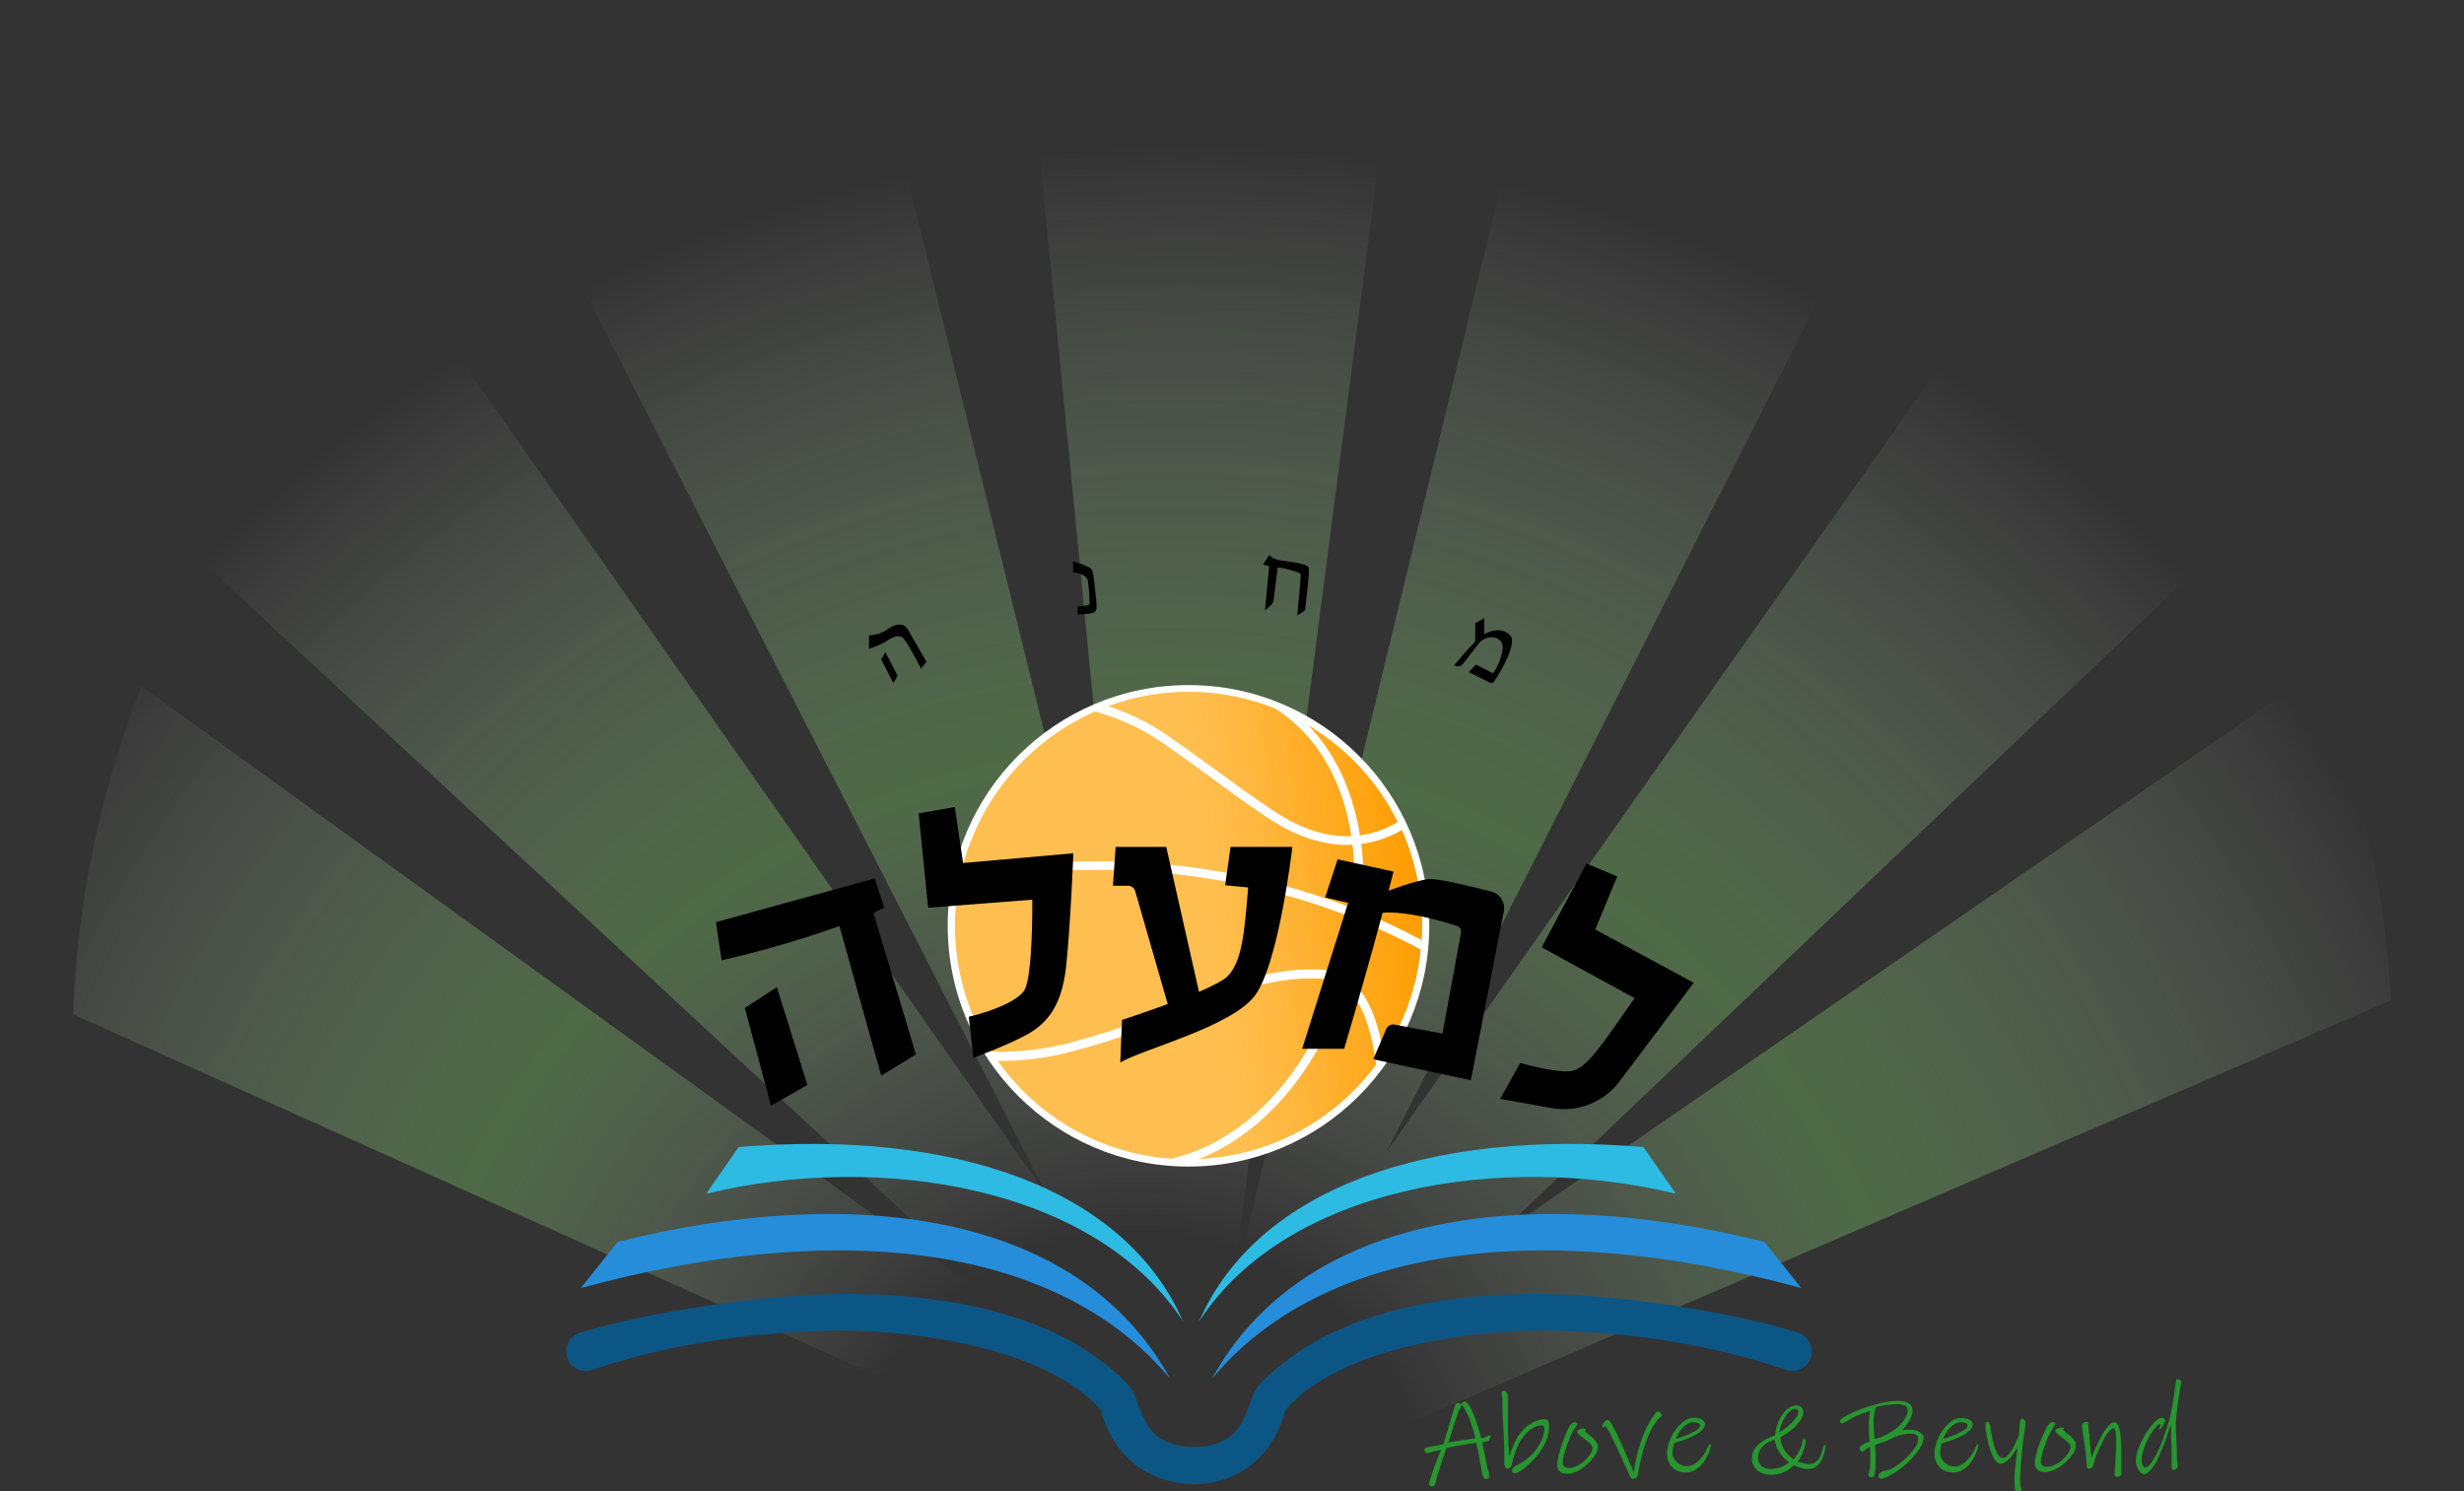 <?xml version="1.0" encoding="UTF-8"?> <svg xmlns="http://www.w3.org/2000/svg" xmlns:xlink="http://www.w3.org/1999/xlink" id="Layer_1" x="0px" y="0px" viewBox="0 0 1008 610.1" style="enable-background:new 0 0 1008 610.1;" xml:space="preserve"><rect x="0" y="0" width="1008" height="610.1" fill="#333333" stroke="none"/> <style type="text/css"> .st0{opacity:0.37;fill:url(#SVGID_1_);enable-background:new ;} .st1{fill:url(#SVGID_00000069394502298473711820000007432299241043858061_);} .st2{fill:url(#SVGID_00000028311750260072643330000007730583121870373560_);} .st3{fill:url(#SVGID_00000041293784598034807000000001705543310643280297_);} .st4{fill:url(#SVGID_00000103262882735529555990000007811570814330820016_);} .st5{fill:url(#SVGID_00000135671461947773685810000011920116352773956520_);} .st6{fill:#FFFFFF;} .st7{fill:url(#SVGID_00000150067289230837674130000016024558792127791294_);} .st8{fill:url(#SVGID_00000110432999895612171310000006348071081620248225_);} .st9{fill:url(#SVGID_00000093147088392728358440000010195410160370988696_);} .st10{fill:url(#SVGID_00000137833154685256671720000008052893834598551185_);} .st11{fill:url(#SVGID_00000139283047687691436550000009583354850279171201_);} .st12{fill:url(#SVGID_00000093889685659249174660000013733142307957218973_);} .st13{fill:url(#SVGID_00000137097679813641647590000000861257026691373711_);} .st14{fill:url(#SVGID_00000078034928461807146180000007325271196890161804_);} .st15{fill:#27962F;}</style> <g> <radialGradient id="SVGID_1_" cx="492.76" cy="-25.867" r="694.98" fx="458.968" fy="-25.867" gradientTransform="matrix(1 0 0 -1 0 596.5)" gradientUnits="userSpaceOnUse"> <stop offset="0.17" style="stop-color:#FFFFFF;stop-opacity:0"></stop> <stop offset="0.24" style="stop-color:#DFF5D9;stop-opacity:0.24"></stop> <stop offset="0.39" style="stop-color:#9FE18D;stop-opacity:0.71"></stop> <stop offset="0.45" style="stop-color:#86D96F;stop-opacity:0.9"></stop> <stop offset="0.49" style="stop-color:#8EDB78;stop-opacity:0.84"></stop> <stop offset="0.56" style="stop-color:#A1E290;stop-opacity:0.7"></stop> <stop offset="0.66" style="stop-color:#C2ECB6;stop-opacity:0.45"></stop> <stop offset="0.77" style="stop-color:#EEFAEB;stop-opacity:0.13"></stop> <stop offset="0.81" style="stop-color:#FFFFFF;stop-opacity:0"></stop> </radialGradient> <path class="st0" d="M771.5,68.2l-204.2,403l0,0l-51.1,100.9l-9.5,18.7l-2.9,5.8l-0.2,0.3l-7.7,15.2l-1.2-18l-0.3-4.7l0,0l-0.5-6.8 l-0.6-9.2l10.6-43.7l0,0L630.5,7.9C680.4,20.5,727.9,40.9,771.5,68.2z M416.6,539.7L416.6,539.7L416.6,539.7L57.9,280.8 C41,323.6,31.6,369,29.9,415L481.4,618v-31.5L416.6,539.7z M504.1,597.1l-0.5-0.2l-8.9-2.8l-13.4-4.2l-16-5l-48.8-45.3l0,0l0,0 L82.2,229.4c23-40.9,52.4-78,87.1-109.7l258.6,368.8v0.1l0,0l45.1,64.3l0,0.1l7.9,11.3l12.9,18.4l2.7,3.8l7.1,10.2L504.1,597.1z M493.4,567.6l-12.2-3.3l-1.6-0.4l-15.1-4l-36.5-71.3l0,0v-0.1L219.1,79.9c42.1-29.2,88.6-51.5,137.6-66.2l105.5,427.8L493.4,567.6 z M573-3.3l-69.1,532.9l0,0l-7.3,56.8l-0.7,5.6l-1.5-2.5l0,0l-14.9-25.6l-6.3-10.9l0-0.1l-10.9-111.4L419.1-0.8 C470-9.3,521.9-10.1,573-3.3L573-3.3z M917.5,215L611.8,506.2l0,0l-92.7,88.3l-12.4,11.8v-49l60.6-86.1l0,0L824,106.6 C860.8,137.5,892.4,174.1,917.5,215z M978.1,409.3l-457.5,197l-1.5-11.8l-2.9-22.4l95.6-65.9l0,0l336.1-231.7 C965.5,317.4,975.8,363,978.1,409.3z"></path> <linearGradient id="SVGID_00000120552184825283403900000004115208844580243328_" gradientUnits="userSpaceOnUse" x1="232.26" y1="72.152" x2="500.51" y2="62.952" gradientTransform="matrix(1 0 0 -1 0 596.5)"> <stop offset="4.000000e-02" style="stop-color:#268DDA"></stop> <stop offset="0.47" style="stop-color:#268DDA"></stop> <stop offset="1" style="stop-color:#268DDA"></stop> </linearGradient> <path style="fill:url(#SVGID_00000120552184825283403900000004115208844580243328_);" d="M237.6,527l15.1-18.9 c94-23.5,188-13.4,226,56C433.7,510.1,345.1,497.8,237.6,527z"></path> <linearGradient id="SVGID_00000004505603919508325860000002901100636029010864_" gradientUnits="userSpaceOnUse" x1="298.278" y1="125.707" x2="495.839" y2="73.897" gradientTransform="matrix(1 0 0 -1 0 596.5)"> <stop offset="4.000000e-02" style="stop-color:#2DBBE3"></stop> <stop offset="0.95" style="stop-color:#2DBBE3"></stop> </linearGradient> <path style="fill:url(#SVGID_00000004505603919508325860000002901100636029010864_);" d="M288.9,488.4l13.3-19.1 c87-7.2,157.6,16.2,181.8,71.4C448.4,485.8,360.7,471.1,288.9,488.4z"></path> <linearGradient id="SVGID_00000135688268686292165330000016692448338707357116_" gradientUnits="userSpaceOnUse" x1="495.82" y1="66.013" x2="736.95" y2="66.013" gradientTransform="matrix(1 0 0 -1 0 596.5)"> <stop offset="4.000000e-02" style="stop-color:#268DDA"></stop> <stop offset="0.47" style="stop-color:#268DDA"></stop> <stop offset="1" style="stop-color:#268DDA"></stop> </linearGradient> <path style="fill:url(#SVGID_00000135688268686292165330000016692448338707357116_);" d="M736.9,527l-15.1-18.9 c-94-23.5-188-13.4-226,56C540.8,510.1,629.4,497.8,736.9,527z"></path> <linearGradient id="SVGID_00000000930780296485879690000017488081044094137500_" gradientUnits="userSpaceOnUse" x1="490.47" y1="92.124" x2="685.61" y2="92.124" gradientTransform="matrix(1 0 0 -1 0 596.5)"> <stop offset="4.000000e-02" style="stop-color:#2DBBE3"></stop> <stop offset="0.95" style="stop-color:#2DBBE3"></stop> </linearGradient> <path style="fill:url(#SVGID_00000000930780296485879690000017488081044094137500_);" d="M685.6,488.4l-13.3-19.1 c-87-7.2-157.6,16.2-181.8,71.4C526.1,485.8,613.7,471.1,685.6,488.4z"></path> <linearGradient id="SVGID_00000010298126432872594950000008854105744459849913_" gradientUnits="userSpaceOnUse" x1="227.91" y1="26.796" x2="777.32" y2="30.666" gradientTransform="matrix(1 0 0 -1 0 596.5)"> <stop offset="7.000000e-02" style="stop-color:#0C5685"></stop> <stop offset="0.49" style="stop-color:#0C5685"></stop> <stop offset="0.91" style="stop-color:#0C5685"></stop> </linearGradient> <path style="fill:url(#SVGID_00000010298126432872594950000008854105744459849913_);" d="M735.8,545.3c-28.6-9-76.2-15.9-107-15.9 c-74.3,0-102.2,26.6-110.2,33.7c-7.9,7.1-5.5,9.8-11.1,19.8c-5.7,10-18.9,9.1-18.9,9.1s-13.5,0.9-19.2-9.1s-3.3-12.7-11.3-19.8 s-36.4-33.7-112-33.7c-31.3,0-79.7,7-108.8,15.9c-4.2,1.3-6.6,5.8-5.3,10c0.1,0.4,0.3,0.9,0.5,1.3l0,0c1.9,3.6,6,5.2,9.8,3.9 c14.4-5,51.6-15.9,102.2-16.1c17.5-0.1,78.8,3.5,105,31.5c0.6,0.7,1.1,1.5,1.3,2.4c1.5,5.7,9.2,28.1,37.6,29 c27.9-0.8,35.5-23.3,37-29c0.2-0.9,0.7-1.7,1.3-2.4c25.8-28,86.1-31.6,103.3-31.5c49.8,0.2,86.4,11.1,100.6,16.1 c3.7,1.3,7.9-0.3,9.7-3.9c2-3.9,0.5-8.8-3.5-10.8C736.7,545.6,736.2,545.4,735.8,545.3z"></path> <circle class="st6" cx="486.2" cy="378.8" r="98.5"></circle> <linearGradient id="SVGID_00000103961507516755583820000013269034215507054773_" gradientUnits="userSpaceOnUse" x1="397.151" y1="146.198" x2="589.381" y2="169.448" gradientTransform="matrix(1 0 0 -1 0 596.5)"> <stop offset="0.54" style="stop-color:#FFBF50"></stop> <stop offset="0.66" style="stop-color:#FFB840"></stop> <stop offset="0.88" style="stop-color:#FFA617"></stop> <stop offset="1" style="stop-color:#FF9C00"></stop> </linearGradient> <path style="fill:url(#SVGID_00000103961507516755583820000013269034215507054773_);" d="M540.3,400.4c2.4,0.1,4.7,0.7,6.9,1.8 c-11.2,34.1-35.2,64.1-68,71.9l0,0c-28.5-2-54.5-16.7-71-40c9.3,0,18.6-1,27.7-3.2c18.4-4.7,36.3-11,53.6-18.9 C495.9,409,518.6,399.2,540.3,400.4z"></path> <linearGradient id="SVGID_00000137126592072012447990000001103365747245608887_" gradientUnits="userSpaceOnUse" x1="397.616" y1="142.354" x2="589.846" y2="165.604" gradientTransform="matrix(1 0 0 -1 0 596.5)"> <stop offset="0.54" style="stop-color:#FFBF50"></stop> <stop offset="0.66" style="stop-color:#FFB840"></stop> <stop offset="0.88" style="stop-color:#FFA617"></stop> <stop offset="1" style="stop-color:#FF9C00"></stop> </linearGradient> <path style="fill:url(#SVGID_00000137126592072012447990000001103365747245608887_);" d="M550.3,404.1c7.5,6,10.8,18.3,12.7,31.4 c-17.1,23.2-43.7,37.4-72.5,38.7C519,462.9,539.9,435.2,550.3,404.1z"></path> <linearGradient id="SVGID_00000014623480868775886020000013407376576237479590_" gradientUnits="userSpaceOnUse" x1="394.003" y1="172.195" x2="586.234" y2="195.435" gradientTransform="matrix(1 0 0 -1 0 596.5)"> <stop offset="0.54" style="stop-color:#FFBF50"></stop> <stop offset="0.66" style="stop-color:#FFB840"></stop> <stop offset="0.88" style="stop-color:#FFA617"></stop> <stop offset="1" style="stop-color:#FF9C00"></stop> </linearGradient> <path style="fill:url(#SVGID_00000014623480868775886020000013407376576237479590_);" d="M555.3,385.1c0.5-2.8,1-5.5,1.3-8.3 c8.4,3.5,16.6,7.4,24.6,11.7c-1.5,15.3-6.8,30-15.2,42.8c-2.2-13.1-6.2-25-14.5-30.8C553.1,395.4,554.3,390.3,555.3,385.1z"></path> <linearGradient id="SVGID_00000162318002278768970740000016474420708185680569_" gradientUnits="userSpaceOnUse" x1="390.717" y1="199.385" x2="582.947" y2="222.625" gradientTransform="matrix(1 0 0 -1 0 596.5)"> <stop offset="0.54" style="stop-color:#FFBF50"></stop> <stop offset="0.66" style="stop-color:#FFB840"></stop> <stop offset="0.88" style="stop-color:#FFA617"></stop> <stop offset="1" style="stop-color:#FF9C00"></stop> </linearGradient> <path style="fill:url(#SVGID_00000162318002278768970740000016474420708185680569_);" d="M450,355.9c26.9,0.1,64,4,103.2,19.5 c-0.4,3-0.8,6.1-1.4,9c-0.9,4.8-2.1,9.6-3.5,14.2c-2.5-1.1-5.1-1.7-7.8-1.9c-22.5-1.2-45.9,8.8-52.5,12c-17,7.8-34.8,14-52.9,18.6 c-9.6,2.2-19.5,3.3-29.3,3c-13.1-20.4-17.9-45-13.6-68.8c18.7-3.8,37.8-5.7,56.9-5.6L450,355.9z"></path> <linearGradient id="SVGID_00000128447808377233534850000011486477913953300638_" gradientUnits="userSpaceOnUse" x1="382.467" y1="267.644" x2="574.697" y2="290.884" gradientTransform="matrix(1 0 0 -1 0 596.5)"> <stop offset="0.54" style="stop-color:#FFBF50"></stop> <stop offset="0.66" style="stop-color:#FFB840"></stop> <stop offset="0.88" style="stop-color:#FFA617"></stop> <stop offset="1" style="stop-color:#FF9C00"></stop> </linearGradient> <path style="fill:url(#SVGID_00000128447808377233534850000011486477913953300638_);" d="M552.8,342.1c-10.7,0.5-20.5-3.5-27.9-7.9 c-6.6-3.9-17.1-11.6-27.3-19c-9.1-6.6-17.7-12.9-23.8-16.8c-6.4-4-13.3-7.1-20.5-9.5c22.1-8.1,46.3-7.8,68.2,0.9l0,0 C540.2,301.7,549.6,321.2,552.8,342.1z"></path> <linearGradient id="SVGID_00000121267832235770354830000007646830406237424543_" gradientUnits="userSpaceOnUse" x1="383.684" y1="257.57" x2="575.914" y2="280.81" gradientTransform="matrix(1 0 0 -1 0 596.5)"> <stop offset="0.54" style="stop-color:#FFBF50"></stop> <stop offset="0.66" style="stop-color:#FFB840"></stop> <stop offset="0.88" style="stop-color:#FFA617"></stop> <stop offset="1" style="stop-color:#FF9C00"></stop> </linearGradient> <path style="fill:url(#SVGID_00000121267832235770354830000007646830406237424543_);" d="M571.8,336.3c-4.7,2.9-10,4.7-15.5,5.5 c-1.1-7.6-3.2-14.9-6.1-22c-3.5-8.5-8.6-16.3-14.9-23C551,306.2,563.7,319.9,571.8,336.3z"></path> <linearGradient id="SVGID_00000081605902926066553090000011460009533697327755_" gradientUnits="userSpaceOnUse" x1="384.477" y1="251.036" x2="576.707" y2="274.276" gradientTransform="matrix(1 0 0 -1 0 596.5)"> <stop offset="0.54" style="stop-color:#FFBF50"></stop> <stop offset="0.66" style="stop-color:#FFB840"></stop> <stop offset="0.88" style="stop-color:#FFA617"></stop> <stop offset="1" style="stop-color:#FF9C00"></stop> </linearGradient> <path style="fill:url(#SVGID_00000081605902926066553090000011460009533697327755_);" d="M553.3,345.6c1,8.7,1.1,17.4,0.3,26.1 c-39.3-15.4-76.6-19.3-103.6-19.3c-19.1-0.1-38.2,1.7-57,5.4c6.7-29.7,27.1-54.4,55-66.7l0,0c8.4,2.3,16.4,5.8,23.9,10.4 c6,3.8,15,10.4,23.6,16.7c10.2,7.5,20.8,15.2,27.6,19.2c6.4,3.8,16.5,8.3,28.1,8.3C551.9,345.7,552.6,345.6,553.3,345.6z"></path> <linearGradient id="SVGID_00000073682661750899207230000005831171821827756975_" gradientUnits="userSpaceOnUse" x1="389.231" y1="211.651" x2="581.471" y2="234.891" gradientTransform="matrix(1 0 0 -1 0 596.5)"> <stop offset="0.54" style="stop-color:#FFBF50"></stop> <stop offset="0.66" style="stop-color:#FFB840"></stop> <stop offset="0.88" style="stop-color:#FFA617"></stop> <stop offset="1" style="stop-color:#FF9C00"></stop> </linearGradient> <path style="fill:url(#SVGID_00000073682661750899207230000005831171821827756975_);" d="M581.8,378.8c0,2-0.1,3.9-0.2,5.8 c-8-4.2-16.2-8.1-24.5-11.5c1-9.2,0.9-18.6-0.2-27.8c5.8-0.8,11.5-2.7,16.6-5.7C578.9,351.9,581.8,365.3,581.8,378.8z"></path> <polygon points="315.4,452.4 304.7,412.4 317.8,403.9 330.3,443.9 "></polygon> <path d="M374.7,431.4l-17.4-57.9c3-1.3,4.5-2.1,4.5-2.1l-4-12l-64.9,17.9l2.3,15.6c16.3-3.7,32.4-8.4,48.2-14l17.1,61.2 L374.7,431.4z"></path> <path d="M375.8,332.8l3.9,38.6l42.6-3.3c0,0,0.3,31-3.2,37c-2.5,4.2-12.8,8.6-22.8,10.9l1.9,16.8c0,0,11.8-4.3,20.2-8.6 s15.9-10.6,17.8-29.3s2.9-45.8,2.9-45.8l-45.1,4l-3.4-22.9L375.8,332.8z"></path> <path d="M532.7,429.1l18.8-59.7l-9.4-2.2l5.1-15.6l22.9,5c0,0-8.2,31.8-20.2,72.5H532.7z"></path> <path d="M567.3,364.7c0,0,11.3-4.4,17.1-5c4-0.4,17.5,3,25.7,5.1c3.6,0.9,5.8,4.5,5.1,8.1l-13.5,69.1l-39.9-8.6l5.3-12.4 c0.6-1.3,2-2.1,3.4-1.8l19.6,3.7l7.6-41.4c0.2-1.1-0.4-2.2-1.5-2.6c-5.8-1.9-23.3-7.1-33.1-5.1L567.3,364.7z"></path> <path d="M613.7,449.6l8.2-14.7c0,0,13.3,3.9,20.2,3.4c6.9-0.5,13-10.7,26.6-29.9l-38-20.8l18.3-34.3l12.6,5.3l-9,21.7l40.3,21.8 l-30.4,40.4c-6.4,8.5-17.1,12.7-27.6,10.9L613.7,449.6z"></path> <path class="st15" d="M609.6,588.1c0,0.2-0.1,0.5-0.2,0.7c-0.1,0.2-0.2,0.4-0.4,0.6c-0.2,0.1-0.4,0.2-0.6,0.3 c-0.3,0.1-0.6,0.2-0.9,0.2c-0.3,0.1-0.8,0.1-1.2,0.2c0.1,0.5,0.2,0.9,0.3,1.3s0.2,0.8,0.3,1.2c0.1,0.4,0.2,0.8,0.2,1.1 c0.1,0.4,0.2,0.8,0.3,1.3c0.2,1.3,0.4,2.4,0.6,3.3c0.2,0.9,0.4,1.7,0.5,2.3s0.3,1.2,0.4,1.5s0.2,0.7,0.2,1c0.1,0.3,0.1,0.5,0.1,0.6 c0,0.1,0,0.3,0,0.4c0,0.3-0.1,0.6-0.4,0.8c-0.2,0.2-0.6,0.3-0.9,0.3c-0.2,0-0.4-0.1-0.5-0.2c-0.2-0.1-0.3-0.2-0.4-0.4 c-0.1-0.1-0.2-0.3-0.3-0.5l-0.1-0.3c-0.2-0.6-0.3-1.1-0.4-1.7s-0.2-1.1-0.3-1.7s-0.2-1.3-0.4-2.1s-0.3-1.7-0.5-2.7 c-0.1-0.5-0.2-1-0.3-1.7s-0.3-1.2-0.4-1.7s-0.3-1.3-0.4-1.9c-1.3,0.2-2.6,0.4-4,0.6l-3.9,0.7l-4.2,0.8c-0.3,0.7-0.5,1.3-0.7,1.9 l-0.5,1.5c-0.2,0.5-0.3,0.9-0.5,1.4c-0.2,0.5-0.3,1-0.5,1.6c-0.2,0.6-0.5,1.5-0.7,2.1s-0.4,1.3-0.6,1.9c-0.2,0.6-0.4,1.2-0.5,1.8 s-0.3,1.3-0.5,2c-0.1,0.4-0.3,0.8-0.5,1.1c-0.3,0.3-0.6,0.5-1,0.5c-0.3,0-0.6-0.1-0.8-0.3c-0.3-0.2-0.4-0.5-0.4-0.8 c0-0.3,0.1-0.7,0.2-1c0.1-0.5,0.3-1,0.5-1.5c0.2-0.5,0.4-1.2,0.6-1.8c0.2-0.6,0.4-1.3,0.6-1.9c0.2-0.6,0.5-1.5,0.9-2.4l1-2.5 c0.4-0.9,0.7-1.9,1.1-2.8c-1.5,0.3-2.7,0.6-3.7,0.9c-0.6,0.2-1.3,0.4-2,0.4c-0.2,0-0.3,0-0.5-0.1c-0.1-0.1-0.2-0.2-0.3-0.3 c-0.1-0.1-0.1-0.3-0.2-0.4c0-0.1,0-0.3-0.1-0.4c0-0.3,0.1-0.6,0.3-0.8c0.3-0.1,0.6-0.2,0.9-0.3l0.8-0.2l1-0.2l1.1-0.2l1.1-0.2 c0.8-0.2,1.7-0.3,2.6-0.5c0.2-0.6,0.3-1.1,0.5-1.6c0.1-0.5,0.3-0.9,0.4-1.4s0.3-0.9,0.4-1.4s0.3-1,0.5-1.6c0.2-0.9,0.5-1.8,0.8-2.8 l0.8-2.7l0.7-2.3c0.2-0.7,0.4-1.2,0.5-1.6l0.2-0.5c0.1-0.2,0.1-0.3,0.2-0.5c0.1-0.1,0.2-0.2,0.3-0.3c0.1-0.1,0.2-0.1,0.4-0.1 c0.3,0,0.5,0,0.8,0.1c0.3,0,0.6,0.1,0.9,0.2l0.3-0.4c0.1-0.1,0.2-0.2,0.3-0.3c0.1-0.1,0.2-0.1,0.3-0.2c0.2,0,0.3-0.1,0.5,0 c0.4,0,0.8,0.3,1,0.6c0.4,0.5,0.8,1,1.1,1.5c0.3,0.6,0.7,1.3,1,2.1s0.7,1.5,0.9,2.2c0.1,0.3,0.3,0.7,0.4,1.1s0.3,0.8,0.4,1.3 s0.3,0.9,0.5,1.4s0.3,1,0.4,1.4c0.3,1.1,0.7,2.2,1,3.4c0.3,0,0.6-0.1,0.9-0.2l0.9-0.3c0.1,0,0.3-0.1,0.4-0.2l0.4-0.3 c0.1-0.1,0.2-0.1,0.4-0.2c0.1-0.1,0.3-0.1,0.4,0c0.2,0.1,0.4,0.3,0.5,0.5C609.7,587.7,609.7,587.9,609.6,588.1z M603.6,588.4 c-0.3-1-0.5-1.9-0.8-2.9c-0.1-0.4-0.2-0.8-0.4-1.3s-0.3-0.9-0.4-1.3s-0.3-0.8-0.4-1.2s-0.3-0.8-0.4-1.1c-0.2-0.5-0.4-1.1-0.7-1.7 c-0.3-0.6-0.6-1.2-0.9-1.7c-0.3-0.5-0.6-1-0.9-1.5c-0.2-0.3-0.5-0.7-0.8-0.9c-0.2,0.6-0.5,1.3-0.9,2c-0.4,0.8-0.7,1.6-0.9,2.4 c-0.2,0.5-0.4,1.1-0.7,2l-0.9,2.8c-0.3,1-0.7,2-1,3.1c-0.3,1.1-0.7,2.1-1,3.1l1.9-0.3l1.8-0.3l1.7-0.3c0.5-0.1,1-0.2,1.5-0.2 l1.3-0.2l1.3-0.2L603.6,588.4z"></path> <path class="st15" d="M633.7,583.6c0,1.6-0.3,3.3-0.8,4.8c-0.6,1.7-1.4,3.3-2.3,4.7c-1,1.6-2.2,3.1-3.5,4.4 c-1.4,1.4-2.8,2.7-4.4,3.8c-0.5,0.4-1.1,0.8-1.7,1.1c-0.4,0.2-0.9,0.4-1.3,0.4c-0.3,0-0.6-0.1-0.8-0.4c-0.2-0.2-0.3-0.6-0.3-0.9 c0-0.4,0.2-0.7,0.4-1c0.4-0.4,0.8-0.7,1.3-0.9c1.1-0.5,2.2-1.1,3.2-1.8c1-0.7,1.9-1.5,2.8-2.3c0.8-0.8,1.6-1.7,2.3-2.7 c0.6-0.9,1.2-1.8,1.7-2.8c0.4-0.9,0.8-1.8,1.1-2.8c0.2-0.8,0.4-1.6,0.4-2.5c0-0.4-0.1-0.8-0.2-1.1c-0.2-0.3-0.5-0.5-0.9-0.4 c-0.8,0-1.6,0.1-2.3,0.4c-0.8,0.3-1.5,0.7-2.2,1.2c-0.7,0.5-1.4,1.1-2,1.8c-0.6,0.7-1.2,1.5-1.8,2.3c-0.4,0.6-0.8,1.2-1.1,1.9 c-0.4,0.7-0.7,1.6-1.1,2.5s-0.7,1.9-1,3c-0.3,1.1-0.6,2.2-0.9,3.4c0,0.2-0.1,0.3-0.2,0.4c-0.1,0.2-0.3,0.3-0.4,0.4 c-0.2,0.1-0.4,0.3-0.6,0.3c-0.2,0.1-0.5,0.1-0.7,0.1c-0.1,0-0.3-0.1-0.3-0.2c-0.1-0.1-0.2-0.3-0.3-0.4c-0.1-0.2-0.2-0.3-0.3-0.5 c-0.1-0.2-0.1-0.3-0.1-0.5c0-1.1,0-2.4,0-3.8s-0.1-3-0.1-4.5c-0.1-1.5-0.1-3.1-0.2-4.7c-0.1-1.5-0.1-3-0.2-4.2 c-0.1-1.2-0.1-2.3-0.2-3.2s-0.1-6.5-0.1-6.7s0-0.3-0.1-0.5l-0.1-0.6c0-0.2,0-0.4-0.1-0.6c0-0.1,0-0.3,0-0.4c0-0.7,0.3-1.1,1-1.1 c0.3,0,0.5,0.1,0.7,0.3c0.2,0.2,0.4,0.5,0.5,0.7c0.2,0.3,0.3,0.7,0.3,1c0.1,0.4,0.1,0.8,0.1,1.2v8.5c0,0.8,0,1.6,0,2.5s0,1.8,0,2.7 s0,1.8,0.1,2.7c0.1,0.9,0,1.7,0.1,2.4c0,0.2,0,0.6,0.1,1.1c0.1,0.5,0,1,0.1,1.5s0.1,1,0.1,1.4c0,0.3,0.1,0.5,0.2,0.7 c0.1-0.5,0.4-1.2,0.6-2c0.3-0.8,0.6-1.5,0.9-2.3s0.7-1.6,1.1-2.3c0.3-0.7,0.7-1.3,1.1-1.9c0.7-1,1.5-1.8,2.3-2.7 c0.8-0.8,1.6-1.4,2.6-2c0.9-0.5,1.8-1,2.8-1.3c0.9-0.3,1.9-0.5,2.9-0.5c0.6,0,1.2,0.2,1.5,0.7C633.6,582.4,633.8,583,633.7,583.6z"></path> <path class="st15" d="M653.7,592.1c0,0.6-0.2,1.3-0.5,1.9c-0.4,0.8-0.8,1.6-1.4,2.3c-0.6,0.9-1.3,1.7-2.1,2.4 c-0.8,0.8-1.7,1.5-2.6,2.2c-0.9,0.6-1.9,1.2-3,1.5c-1,0.4-2.1,0.6-3.1,0.6c-0.6,0-1.1-0.1-1.6-0.2c-0.5-0.2-1-0.4-1.3-0.8 c-0.4-0.3-0.7-0.8-0.9-1.2c-0.2-0.5-0.3-1.1-0.2-1.6c0-0.5,0.1-1.1,0.2-1.6c0.1-0.6,0.3-1.3,0.4-2c0.2-0.7,0.4-1.5,0.6-2.2 s0.5-1.5,0.7-2.2s0.4-1.3,0.7-1.9c0.2-0.6,0.4-1,0.5-1.4c0.2-0.4,0.4-1,0.7-1.7s0.5-1.3,0.9-2c0.3-0.6,0.7-1.1,1.1-1.6 c0.3-0.4,0.8-0.7,1.4-0.7c0.3,0,0.5,0.1,0.8,0.2c0.2,0.1,0.3,0.3,0.3,0.5c-0.1,0.2-0.2,0.5-0.3,0.7l-0.9,1.3 c-0.3,0.5-0.7,1.1-1,1.8c-0.4,0.7-0.7,1.4-1,2.1c-0.4,1-0.7,2-1.1,2.9c-0.3,0.9-0.6,1.9-0.9,2.8s-0.4,1.7-0.6,2.5 c-0.1,0.7-0.2,1.4-0.2,2.1c0,0.5,0.3,1,0.7,1.3c0.5,0.4,1.2,0.6,1.9,0.5c0.8,0,1.6-0.2,2.3-0.4c0.8-0.3,1.5-0.7,2.2-1.1 c0.7-0.5,1.4-1,2-1.6c0.6-0.6,1.1-1.2,1.6-1.8c0.4-0.5,0.8-1.1,1.1-1.8c0.2-0.5,0.4-1,0.4-1.5c0-0.4-0.2-0.7-0.4-1 c-0.3-0.4-0.6-0.8-1-1.1c-0.4-0.4-0.8-0.7-1.3-1.1l-1.3-1c-0.6-0.4-1.2-0.9-1.7-1.4c-0.3-0.2-0.5-0.6-0.6-1c0-0.2,0.1-0.4,0.2-0.5 c0.2-0.2,0.4-0.3,0.6-0.4c0.3-0.1,0.6-0.2,0.8-0.3c0.3-0.1,0.7-0.1,1-0.1c0.3,0,0.5,0,0.8,0.1c0.1,0,0.2,0.1,0.2,0.3 c0,0.1-0.1,0.2-0.2,0.3c-0.1,0.1-0.2,0.2-0.2,0.3c0,0.1,0.1,0.3,0.4,0.5l1,0.8c0.4,0.3,0.8,0.7,1.3,1.1c0.5,0.4,0.9,0.8,1.3,1.3 c0.4,0.5,0.7,0.9,1,1.5C653.5,591,653.7,591.6,653.7,592.1z"></path> <path class="st15" d="M680,579.1c0,0.1-0.1,0.2-0.2,0.3c-0.1,0.1-0.3,0.2-0.4,0.3L679,580c-0.1,0.1-0.3,0.2-0.4,0.3 c-0.9,1-1.7,2.2-2.4,3.4c-0.8,1.4-1.5,2.9-2.2,4.5c-0.7,1.7-1.3,3.5-1.8,5.2c-0.5,1.9-1,3.8-1.4,5.7c-0.1,0.4-0.2,0.8-0.2,1.2 s-0.1,0.7-0.2,1c-0.1,0.3-0.1,0.7-0.2,1s-0.1,0.8-0.2,1.2c0,0.2-0.1,0.4-0.2,0.6c-0.1,0.2-0.2,0.4-0.4,0.5 c-0.2,0.2-0.4,0.3-0.7,0.3c-0.4,0.1-0.7,0.1-1.1,0.1c-0.1,0-0.2-0.2-0.5-0.6c-0.2-0.4-0.5-1-0.8-1.6c-0.3-0.7-0.7-1.5-1.1-2.4 c-0.4-0.9-0.9-1.8-1.3-2.8l-1.3-2.9c-0.5-1-0.9-1.9-1.3-2.8l-0.9-1.8l-0.9-1.9c-0.3-0.6-0.6-1.2-0.9-1.8s-0.6-1-0.8-1.5 c-0.2-0.4-0.5-0.7-0.7-1c-0.2-0.3-0.4-0.4-0.5-0.4c-0.1,0-0.1,0-0.2,0.1c0,0-0.1,0.1-0.1,0.2c0,0.1-0.1,0.1-0.1,0.2 c0,0.1-0.1,0.1-0.2,0.1c-0.2,0-0.3-0.1-0.4-0.2c-0.1-0.1-0.1-0.3-0.1-0.4c0-0.2,0.1-0.5,0.2-0.7c0.1-0.3,0.3-0.6,0.5-0.8 c0.2-0.3,0.4-0.5,0.6-0.7c0.2-0.2,0.4-0.3,0.7-0.3c0.2,0,0.4,0,0.5,0.1c0.1,0.1,0.2,0.1,0.3,0.2c0.1,0.1,0.2,0.2,0.3,0.3 c0.1,0.1,0.2,0.2,0.2,0.3c0.3,0.4,0.6,0.8,0.8,1.3c0.3,0.5,0.7,1.2,1,1.8s0.7,1.4,1,2.1c0.3,0.7,0.7,1.4,1,2.1l1.2,2.6 c0.4,0.9,0.8,1.8,1.2,2.8l1.2,2.7c0.4,0.9,0.7,1.7,1,2.4l0.8,1.8c0.2,0.5,0.4,0.9,0.5,1c0-0.6,0.1-1.2,0.2-1.8 c0.1-0.7,0.2-1.4,0.3-2.1c0.3-1.7,0.7-3.4,1.2-5.2c0.5-1.8,1.1-3.6,1.7-5.3c0.6-1.7,1.4-3.4,2.2-5c0.8-1.5,1.7-2.9,2.7-4.3 c0.1-0.2,0.2-0.3,0.3-0.5c0.1-0.2,0.2-0.3,0.4-0.4c0.1-0.1,0.3-0.2,0.5-0.3c0.2-0.1,0.4-0.1,0.6-0.1c0.1,0,0.2,0.1,0.3,0.2 c0.2,0.2,0.3,0.3,0.4,0.5c0.1,0.2,0.2,0.4,0.3,0.6C679.9,578.8,680,578.9,680,579.1z"></path> <path class="st15" d="M699.6,590.8c0.1,0,0.2,0.1,0.3,0.2c0,0.2,0,0.3,0,0.5c0,0.4-0.1,0.7-0.2,1.1c-0.2,0.7-0.5,1.4-0.8,2.1 c-0.4,0.9-0.8,1.8-1.3,2.6c-0.6,0.9-1.2,1.8-2,2.5c-0.8,0.8-1.6,1.4-2.6,1.9c-1.1,0.5-2.2,0.8-3.4,0.8c-0.9,0-1.7-0.2-2.6-0.4 c-1.9-0.6-3.5-2-4.3-3.8c-0.5-1.1-0.8-2.3-0.7-3.5c0-1.2,0.2-2.5,0.5-3.7c0.3-1.2,0.8-2.3,1.3-3.4c0.5-1.1,1.2-2.1,1.9-3 c0.7-0.9,1.4-1.7,2.2-2.4c0.7-0.6,1.5-1.2,2.3-1.6c0.7-0.4,1.4-0.5,2.2-0.6c0.6,0,1.2,0,1.8,0.1c0.6,0.1,1.1,0.2,1.6,0.4 c0.4,0.2,0.8,0.4,1.2,0.8c0.3,0.3,0.5,0.8,0.5,1.2c0,0.7-0.2,1.3-0.6,1.8c-0.4,0.6-1,1.1-1.6,1.6c-0.7,0.5-1.5,1-2.3,1.4 c-0.8,0.4-1.7,0.8-2.7,1.2c-0.9,0.4-1.8,0.7-2.8,1c-0.9,0.3-1.8,0.6-2.6,0.8c-0.2,0.6-0.4,1.3-0.5,1.9c-0.1,0.7-0.2,1.5-0.2,2.3 c0,0.7,0.2,1.3,0.5,1.9c0.3,0.6,0.7,1.2,1.2,1.7c0.5,0.5,1.1,0.9,1.8,1.2c0.7,0.3,1.4,0.5,2.2,0.5c0.8,0,1.6-0.1,2.3-0.4 c0.7-0.3,1.4-0.6,1.9-1.1c0.6-0.5,1.1-1,1.6-1.5c0.5-0.6,0.9-1.1,1.3-1.7c0.4-0.5,0.7-1.1,1-1.7c0.3-0.5,0.5-1,0.7-1.4l0.4-0.8 C699.3,590.9,699.4,590.8,699.6,590.8z M695.5,583.2c0-0.2-0.1-0.4-0.2-0.6c-0.2-0.2-0.4-0.3-0.6-0.4c-0.3-0.1-0.6-0.2-0.9-0.2 c-0.4,0-0.7-0.1-1.1-0.1c-0.8,0-1.7,0.2-2.4,0.7c-0.8,0.5-1.5,1-2.1,1.7c-0.6,0.7-1.2,1.4-1.6,2.2c-0.4,0.7-0.7,1.4-1,2.2 c0.6-0.2,1.2-0.4,1.9-0.6s1.4-0.5,2.2-0.8s1.5-0.6,2.2-1c0.6-0.3,1.3-0.6,1.9-1c0.5-0.3,0.9-0.6,1.3-1 C695.3,584,695.5,583.6,695.5,583.2L695.5,583.2z"></path> <path class="st15" d="M746.7,591.6c0,0.4,0,0.8-0.1,1.3c-0.1,0.6-0.2,1.3-0.4,1.9c-0.2,0.7-0.5,1.4-0.8,2.1c-0.3,0.7-0.7,1.4-1.2,2 c-0.5,0.6-1.1,1.1-1.8,1.5c-0.8,0.4-1.7,0.6-2.5,0.6c-1,0-2.1-0.1-3.1-0.4c-1-0.3-2-0.6-3-1.1c-0.6,0.6-1.2,1.1-1.8,1.6 c-0.7,0.5-1.4,0.9-2.2,1.2c-0.8,0.4-1.7,0.6-2.5,0.8c-1,0.2-1.9,0.3-2.9,0.3c-1.1,0-2.2-0.1-3.2-0.5c-0.9-0.3-1.7-0.7-2.4-1.4 c-0.7-0.6-1.2-1.3-1.6-2.2c-0.4-0.9-0.6-1.9-0.5-2.8c0-0.9,0.2-1.7,0.5-2.5c0.3-0.8,0.8-1.5,1.3-2.1c0.5-0.6,1.2-1.2,1.8-1.7 c0.7-0.5,1.4-0.9,2.1-1.3c0.7-0.4,1.4-0.7,2.1-1l1.7-0.7c0.1-0.9,0.2-1.9,0.4-2.8c0.3-1,0.6-1.9,1-2.8c0.4-0.9,0.8-1.8,1.4-2.6 c0.5-0.8,1.1-1.5,1.7-2.1c0.6-0.6,1.3-1.1,2-1.4c0.7-0.3,1.4-0.5,2.1-0.5c0.8,0,1.5,0.2,2.1,0.7c0.5,0.6,0.8,1.3,0.8,2.1 c0,1-0.3,2-0.9,2.9c-0.6,1-1.4,2-2.2,2.8c-0.9,0.9-1.9,1.8-3,2.5c-1,0.7-2.1,1.4-3.2,2c0,0.9,0.2,1.9,0.4,2.8 c0.3,0.9,0.7,1.7,1.2,2.5c0.5,0.8,1.1,1.5,1.7,2.1c0.6,0.6,1.3,1.2,2.1,1.7c0.3-0.4,0.6-0.8,0.9-1.2c0.3-0.4,0.5-0.8,0.7-1.1 c0.2-0.4,0.4-0.9,0.7-1.3c0.2-0.5,0.4-0.9,0.6-1.3c0.2-0.4,0.3-0.8,0.4-1.1c0.1-0.3,0.2-0.5,0.2-0.8c0-0.2,0.1-0.4,0.1-0.6 c0-0.2,0.1-0.3,0.1-0.5c0-0.1,0.1-0.3,0.2-0.4c0.1-0.1,0.2-0.2,0.3-0.2c0.1,0,0.2,0,0.3,0.1c0.1,0.1,0.2,0.2,0.2,0.3 c0.1,0.1,0.1,0.3,0.2,0.4c0,0.1,0,0.2,0,0.4c0,0.4-0.1,0.9-0.2,1.3c-0.1,0.5-0.3,1.1-0.5,1.7c-0.2,0.6-0.4,1.2-0.7,1.9 s-0.5,1.2-0.8,1.7c-0.1,0.2-0.3,0.5-0.5,0.8c-0.2,0.3-0.4,0.6-0.5,0.8c0.8,0.3,1.5,0.5,2.3,0.7c0.8,0.2,1.6,0.3,2.4,0.3 c0.9,0,1.7-0.2,2.4-0.7c0.7-0.5,1.2-1,1.6-1.7c0.4-0.7,0.8-1.4,1-2.2c0.3-0.8,0.5-1.5,0.6-2.1c0.1-0.3,0.2-0.6,0.2-0.8 c0.1-0.2,0.2-0.3,0.3-0.3c0.1,0,0.3,0.1,0.4,0.2C746.6,591.4,746.7,591.5,746.7,591.6z M731.9,598.3c-0.8-0.5-1.5-1.2-2.1-1.8 c-0.7-0.7-1.3-1.4-1.8-2.2c-0.5-0.8-1-1.6-1.3-2.5c-0.3-0.9-0.6-1.9-0.7-2.8c-0.2,0.1-0.4,0.2-0.8,0.3c-0.5,0.2-0.9,0.4-1.4,0.6 c-0.5,0.3-1.1,0.6-1.6,1c-0.6,0.4-1.1,0.9-1.5,1.4c-0.5,0.5-0.8,1.1-1.1,1.8c-0.3,0.7-0.4,1.5-0.4,2.3c0,0.6,0.1,1.2,0.3,1.8 c0.2,0.6,0.6,1.1,1,1.5c0.5,0.5,1,0.8,1.7,1c0.8,0.3,1.6,0.4,2.5,0.3c1.5,0,2.9-0.3,4.2-0.9c0.6-0.2,1.1-0.5,1.6-0.8 C731.1,599,731.5,598.7,731.9,598.3z M735.7,577.6c0-0.3-0.1-0.6-0.3-0.8c-0.2-0.3-0.6-0.4-0.9-0.4c-0.6,0-1.1,0.2-1.6,0.5 c-0.6,0.4-1.1,0.8-1.5,1.3c-0.5,0.6-0.9,1.2-1.3,1.9c-0.4,0.7-0.8,1.4-1.1,2.1c-0.3,0.7-0.5,1.4-0.7,2.1c-0.2,0.6-0.2,1.1-0.3,1.7 c0.8-0.5,1.6-1,2.4-1.6c0.9-0.7,1.7-1.4,2.5-2.2c0.8-0.7,1.4-1.5,2-2.4C735.5,579.2,735.7,578.4,735.7,577.6L735.7,577.6z"></path> <path class="st15" d="M786.9,588.2c0,0.9-0.2,1.7-0.5,2.5c-0.4,0.9-0.9,1.7-1.4,2.5c-0.6,0.8-1.2,1.6-1.9,2.4 c-0.7,0.8-1.4,1.5-2.1,2.2c-0.8,0.8-1.6,1.6-2.5,2.3c-0.8,0.6-1.6,1.2-2.4,1.8c-0.6,0.4-1.1,0.8-1.8,1.1s-1.2,0.7-1.8,1 c-0.5,0.3-1,0.5-1.6,0.7c-0.4,0.2-0.8,0.2-1.2,0.3c-0.3,0-0.5-0.1-0.8-0.2c-0.3-0.2-0.4-0.5-0.4-0.8c0-0.5,0.2-1,0.6-1.3 c0.4-0.4,0.9-0.6,1.4-0.8c0.3-0.1,0.6-0.2,0.8-0.2l0.8-0.2l0.8-0.2c0.3-0.1,0.5-0.2,0.8-0.3c0.6-0.3,1.2-0.7,1.8-1.1 c0.7-0.4,1.3-0.9,2-1.4c0.6-0.5,1.2-1,1.8-1.5c0.5-0.4,1-0.9,1.4-1.4c0.5-0.6,1.1-1.2,1.5-1.7c0.5-0.5,0.9-1.1,1.3-1.7 c0.4-0.6,0.7-1.2,0.9-1.8c0.2-0.6,0.3-1.2,0.3-1.9c0-0.3-0.1-0.6-0.3-0.9c-0.2-0.2-0.4-0.4-0.7-0.6c-0.3-0.2-0.7-0.3-1-0.3 c-0.4-0.1-0.8-0.1-1.2-0.1c-0.4,0-0.9,0-1.3,0.1c-0.5,0-1,0.1-1.6,0.2c-0.5,0.1-1.1,0.2-1.7,0.4c-0.6,0.2-1.1,0.4-1.7,0.6 c-0.4,0.2-0.8,0.3-1.1,0.5l-1,0.5l-1.1,0.5l-1.2,0.5l-1.2,0.4l-1.2,0.4l-1.3,0.5c0,0.6,0,1.1,0.1,1.7c0,0.5,0,1.1,0.1,1.6 c0.1,0.5,0,1.1,0,1.7s0,1.2,0,1.9c0,1,0,1.9-0.1,2.8c-0.1,0.8-0.2,1.6-0.4,2.4c-0.1,0.3-0.2,0.6-0.4,0.9c-0.2,0.3-0.6,0.4-0.9,0.3 c-0.3,0-0.6-0.1-0.8-0.3c-0.2-0.2-0.4-0.4-0.4-0.7c0-0.2,0.1-0.4,0.1-0.6c0.1-0.3,0.2-0.6,0.3-1c0.1-0.4,0.2-0.8,0.3-1.2 c0.1-0.4,0.1-0.9,0.1-1.3c0-0.2,0-0.6,0-0.9s0-0.7,0-1.1s0-0.8,0-1.2s0-0.8,0-1.2c0-0.9-0.1-1.9-0.1-3c-0.4,0.1-0.8,0.3-1.1,0.6 c-0.3,0.2-0.6,0.4-0.8,0.6c-0.2,0.2-0.5,0.3-0.7,0.5c-0.2,0.1-0.5,0.2-0.8,0.2c-0.3,0-0.5-0.2-0.6-0.4c-0.1-0.3-0.2-0.6-0.2-0.8 c0-0.4,0.1-0.7,0.4-1c0.3-0.3,0.6-0.5,1-0.7l0.7-0.4l0.6-0.3l0.6-0.2l0.7-0.3c0-0.9-0.1-1.9-0.2-2.9s-0.1-2.2-0.1-3.5 c0-0.6,0-1.2,0.1-1.9c0.1-0.7,0.1-1.4,0.2-2c0.1-0.6,0.1-1.5,0.2-2.2l-1.2,0.4l-1.2,0.4c-0.4,0.1-0.8,0.3-1.2,0.4l-1.3,0.5 c-0.7,0.3-1.4,0.6-2,1l-1.9,1.1c-0.6,0.3-1.1,0.7-1.6,0.9c-0.3,0.2-0.6,0.3-0.9,0.4c-0.3,0-0.5-0.1-0.7-0.3 c-0.2-0.2-0.3-0.5-0.3-0.8c0-0.2,0.2-0.5,0.6-0.8c0.5-0.4,1-0.7,1.6-1c0.7-0.4,1.4-0.8,2.3-1.2s1.8-0.8,2.7-1.2 c1-0.4,1.9-0.8,2.9-1.1s1.9-0.7,2.8-0.9s2-0.6,3-0.8s1.8-0.4,2.7-0.6c0.9-0.2,1.8-0.3,2.7-0.4s1.8-0.1,2.7-0.1 c0.7,0,1.5,0.1,2.2,0.2c0.6,0.1,1.2,0.4,1.8,0.7c0.5,0.3,0.9,0.7,1.2,1.1c0.3,0.5,0.5,1,0.5,1.6c0,0.9-0.1,1.7-0.4,2.5 c-0.3,0.8-0.6,1.6-1.1,2.3c-0.4,0.7-0.9,1.4-1.4,2c-0.5,0.6-1,1.1-1.5,1.6l0.9-0.1l0.8-0.1c0.3,0,0.6,0,0.9,0h1 c0.6,0,1.2,0.1,1.8,0.2c0.6,0.1,1.2,0.3,1.7,0.6c0.5,0.3,0.9,0.7,1.2,1.2C786.9,587,787,587.6,786.9,588.2z M780.4,576.8 c0-0.7-0.4-1.4-1.1-1.7c-0.9-0.4-1.9-0.6-2.8-0.6c-0.7,0-1.4,0-2.3,0.1c-0.9,0.1-1.7,0.2-2.6,0.3s-1.7,0.3-2.4,0.4 s-1.4,0.3-1.9,0.5c-0.1,0.3-0.2,0.6-0.2,1.1c-0.1,0.4-0.2,0.9-0.3,1.3c-0.1,0.5-0.2,1-0.2,1.5c-0.1,0.5-0.1,1-0.1,1.4 c0,0.6,0,1.2,0,1.8s0,1.2,0.1,1.8c0.1,0.6,0,1.2,0.1,1.9s0.1,1.4,0.1,2.1c0.2,0,0.4,0,0.6-0.1s0.6-0.2,0.9-0.2l1-0.3 c0.3-0.1,0.7-0.2,0.9-0.4c1.4-0.6,2.7-1.3,3.9-2.1c1.2-0.7,2.3-1.6,3.2-2.6c0.9-0.9,1.6-1.9,2.2-3 C780.1,579.1,780.4,578,780.4,576.8L780.4,576.8z"></path> <path class="st15" d="M809,590.8c0.1,0,0.2,0.1,0.3,0.2c0,0.2,0,0.3,0,0.5c0,0.4-0.1,0.7-0.2,1.1c-0.2,0.7-0.5,1.4-0.8,2.1 c-0.4,0.9-0.8,1.8-1.3,2.6c-0.6,0.9-1.2,1.8-2,2.5c-0.8,0.8-1.6,1.4-2.6,1.9c-1.1,0.5-2.2,0.8-3.4,0.8c-0.9,0-1.7-0.2-2.6-0.4 c-0.9-0.3-1.7-0.7-2.5-1.4c-0.8-0.7-1.4-1.5-1.8-2.4c-0.5-1.1-0.8-2.3-0.7-3.5c0-1.2,0.2-2.5,0.5-3.7c0.3-1.2,0.8-2.3,1.3-3.4 c0.5-1.1,1.2-2.1,1.9-3c0.7-0.9,1.4-1.7,2.2-2.4c0.7-0.6,1.5-1.2,2.3-1.6c0.7-0.3,1.5-0.5,2.3-0.5c0.6,0,1.2,0,1.8,0.1 c0.6,0.1,1.1,0.2,1.6,0.4c0.4,0.2,0.8,0.4,1.2,0.8c0.3,0.3,0.5,0.8,0.5,1.2c0,0.7-0.2,1.3-0.6,1.8c-0.4,0.6-1,1.1-1.6,1.6 c-0.7,0.5-1.5,1-2.3,1.4c-0.8,0.4-1.7,0.8-2.7,1.2c-0.9,0.4-1.9,0.7-2.8,1c-0.9,0.3-1.8,0.6-2.6,0.8c-0.2,0.6-0.4,1.3-0.5,1.9 c-0.1,0.7-0.2,1.5-0.2,2.3c0,0.7,0.2,1.3,0.5,1.9c0.3,0.6,0.7,1.2,1.2,1.7c0.5,0.5,1.1,0.9,1.8,1.2c0.7,0.3,1.4,0.5,2.2,0.5 c0.8,0,1.6-0.1,2.3-0.4c0.7-0.3,1.4-0.6,1.9-1.1c0.6-0.5,1.1-1,1.6-1.5c0.5-0.6,0.9-1.1,1.3-1.7c0.4-0.5,0.7-1.1,1-1.7 c0.3-0.5,0.5-1,0.7-1.4l0.4-0.8C808.8,590.9,808.9,590.8,809,590.8z M804.9,583.2c0-0.2-0.1-0.4-0.2-0.6c-0.2-0.2-0.4-0.3-0.6-0.4 c-0.3-0.1-0.6-0.2-0.9-0.2c-0.4,0-0.7-0.1-1.1-0.1c-0.8,0-1.7,0.2-2.4,0.7c-0.8,0.5-1.5,1-2.1,1.7c-0.6,0.7-1.2,1.4-1.6,2.2 c-0.4,0.7-0.8,1.4-1,2.2c0.6-0.2,1.2-0.4,1.9-0.6s1.4-0.5,2.2-0.8s1.5-0.6,2.2-1c0.6-0.3,1.3-0.6,1.9-1c0.5-0.3,0.9-0.6,1.3-1 C804.7,584,804.9,583.6,804.9,583.2z"></path> <path class="st15" d="M828.6,582.1c0,0.5,0,1.1-0.1,1.6c-0.1,0.7-0.2,1.4-0.3,2.2c-0.1,0.8-0.2,1.7-0.4,2.6s-0.2,1.8-0.3,2.8 c-0.2,1.8-0.4,3.4-0.5,4.8s-0.3,2.6-0.3,3.7s-0.2,2.1-0.2,3s-0.1,1.8-0.1,2.6c0,0.9,0.1,1.7,0.2,2.6c0.1,0.6,0.3,1.1,0.4,1.7 c0.1,0.3,0.3,0.7,0.4,1c0.1,0.2,0.2,0.3,0.2,0.5c0,0.2-0.1,0.3-0.2,0.4c-0.2,0.1-0.3,0.2-0.5,0.3c-0.2,0.1-0.5,0.2-0.7,0.2 c-0.3,0.1-0.5,0.1-0.8,0.1c-0.2,0-0.3-0.1-0.5-0.4c-0.2-0.4-0.3-0.8-0.4-1.2c-0.1-0.7-0.2-1.4-0.3-2.1c-0.1-0.8-0.1-1.8-0.1-3 c0-0.5,0-1,0-1.6s0.1-1.2,0.1-1.8c0-0.6,0.1-1.3,0.2-1.9c0.1-0.6,0.1-1.2,0.2-1.7c0.1-1.2,0.3-2.4,0.4-3.5s0.2-2.1,0.3-2.9 c-0.2,0.3-0.4,0.7-0.7,1.2s-0.6,0.9-0.9,1.4c-0.3,0.5-0.7,1-1.1,1.5c-0.4,0.5-0.8,0.9-1.3,1.3c-0.4,0.4-0.9,0.7-1.4,1 c-0.4,0.2-0.9,0.4-1.5,0.4c-0.5,0-1-0.2-1.4-0.6c-0.5-0.4-0.9-1-1.2-1.5c-0.4-0.7-0.8-1.4-1.1-2.2c-0.3-0.8-0.6-1.7-0.9-2.6 s-0.5-1.8-0.7-2.8c-0.2-0.9-0.4-1.8-0.5-2.6s-0.2-1.5-0.3-2.2c-0.1-0.5-0.1-1-0.1-1.5c0-0.3,0-0.6,0.2-0.9c0.1-0.2,0.3-0.3,0.5-0.3 c0.3,0,0.7,0.2,0.8,0.4c0.3,0.4,0.4,0.9,0.5,1.5c0.1,0.5,0.2,1.2,0.3,2s0.3,1.7,0.5,2.7s0.4,1.9,0.7,2.9c0.2,0.9,0.5,1.8,0.9,2.6 c0.3,0.7,0.7,1.3,1.1,1.9c0.3,0.5,0.9,0.7,1.4,0.8c0.5,0,0.9-0.1,1.3-0.3c0.4-0.2,0.8-0.5,1.1-0.9c0.4-0.4,0.7-0.8,1-1.3 c0.3-0.5,0.7-1,1-1.6c0.2-0.4,0.4-0.8,0.7-1.3s0.5-1,0.7-1.5c0.2-0.5,0.4-1,0.6-1.4s0.3-0.8,0.4-1.1c0.1-0.3,0.1-0.6,0.1-1.1 s0.1-0.9,0.1-1.4s0.1-0.9,0.1-1.3s0-0.7,0.1-0.9c0-0.5,0.1-0.9,0.2-1.4c0.1-0.4,0.4-0.6,0.8-0.5c0.2,0,0.3,0.1,0.5,0.2 c0.3,0.2,0.6,0.5,0.8,0.9C828.5,581.8,828.5,582,828.6,582.1z"></path> <path class="st15" d="M849.2,591.8c0,0.6-0.2,1.2-0.5,1.8c-0.4,0.8-0.8,1.5-1.4,2.2c-1.3,1.7-2.9,3.2-4.7,4.4 c-0.9,0.6-1.9,1.1-3,1.5c-1,0.4-2.1,0.6-3.1,0.6c-0.5,0-1.1-0.1-1.6-0.2c-0.5-0.2-1-0.4-1.3-0.7c-0.4-0.3-0.7-0.7-0.9-1.2 c-0.2-0.5-0.3-1.1-0.3-1.6c0-0.5,0.1-1,0.2-1.5c0.1-0.6,0.2-1.3,0.4-2c0.2-0.7,0.4-1.4,0.6-2.2s0.5-1.5,0.7-2.1s0.4-1.3,0.7-1.8 c0.2-0.6,0.4-1,0.6-1.3c0.2-0.3,0.4-1,0.7-1.7s0.6-1.3,0.9-1.9c0.3-0.6,0.7-1.1,1.1-1.6c0.3-0.4,0.8-0.6,1.4-0.7 c0.3,0,0.5,0.1,0.8,0.2c0.2,0.1,0.3,0.3,0.3,0.5c-0.1,0.2-0.2,0.5-0.3,0.7c-0.2,0.3-0.5,0.8-0.8,1.3c-0.3,0.5-0.7,1.1-1,1.8 c-0.4,0.6-0.7,1.3-1,2c-0.4,1-0.7,1.9-1.1,2.8c-0.3,0.9-0.6,1.8-0.9,2.7c-0.2,0.8-0.4,1.6-0.6,2.4c-0.1,0.7-0.2,1.4-0.2,2.1 c0,0.5,0.3,1,0.7,1.3c0.6,0.4,1.2,0.6,1.9,0.5c0.8,0,1.6-0.1,2.3-0.4c0.8-0.3,1.5-0.7,2.2-1.1c0.7-0.5,1.4-1,2-1.6 c0.6-0.5,1.1-1.1,1.6-1.8c0.4-0.5,0.8-1.1,1.1-1.7c0.2-0.4,0.4-0.9,0.4-1.5c0-0.4-0.2-0.7-0.4-1c-0.3-0.4-0.6-0.7-1-1.1 c-0.4-0.4-0.8-0.7-1.3-1.1l-1.3-1c-0.6-0.4-1.2-0.9-1.7-1.4c-0.3-0.2-0.6-0.6-0.6-1c0-0.2,0.1-0.4,0.2-0.5c0.2-0.2,0.4-0.3,0.6-0.4 c0.3-0.1,0.6-0.2,0.8-0.3c0.3-0.1,0.7-0.1,1-0.1c0.3,0,0.5,0,0.8,0.1c0.1,0,0.2,0.1,0.2,0.2c0,0.1-0.1,0.2-0.2,0.3 c-0.1,0.1-0.2,0.2-0.2,0.3c0,0.1,0.1,0.3,0.4,0.5l1,0.8c0.4,0.3,0.8,0.6,1.3,1c0.5,0.4,0.9,0.8,1.3,1.3c0.4,0.4,0.7,0.9,1,1.4 C849.1,590.7,849.2,591.3,849.2,591.8z"></path> <path class="st15" d="M867.8,602.8c0,0.4-0.2,0.8-0.5,1c-0.3,0.3-0.7,0.4-1.1,0.4c-0.3,0-0.5-0.1-0.8-0.2c-0.2-0.1-0.4-0.3-0.3-0.6 c0-1,0-2,0.1-2.9c0.1-0.9,0.1-1.9,0.2-2.9c0.1-1,0.1-2,0.2-3c0.1-1,0.1-2.2,0.1-3.3c0-0.7,0-1.4,0-2.2s0-1.5-0.1-2.2 c0-0.6-0.1-1.2-0.3-1.8c-0.1-0.5-0.3-0.7-0.6-0.7c-0.5,0-1,0.3-1.4,0.7c-0.6,0.6-1.1,1.2-1.5,1.9c-0.6,0.8-1.1,1.7-1.5,2.6 c-0.5,1-1,2-1.5,3.1s-0.9,2.1-1.4,3.1c-0.4,1-0.8,3.2-1.2,4.1c-0.1,0.3-0.4,0.6-0.6,0.7c-0.3,0.2-0.6,0.3-0.9,0.3 c-0.2,0-0.5,0-0.7-0.1c-0.1,0-0.2-0.2-0.3-0.6c-0.1-0.5-0.1-2.4-0.2-3.1c-0.1-0.7-0.2-1.4-0.2-2.1s-0.2-1.5-0.3-2.3 s-0.2-1.6-0.3-2.4c-0.1-1.1-0.3-1.9-0.4-2.6s-0.2-1.2-0.3-1.5c-0.1-0.4-0.1-2-0.2-2.2c0-0.2-0.1-0.5-0.1-0.7c0-0.2,0.1-0.5,0.2-0.7 c0.1-0.2,0.3-0.4,0.5-0.5c0.2-0.1,0.4-0.2,0.7-0.3c0.2-0.1,0.5-0.1,0.7-0.1c0.1,0,0.2,0.1,0.3,0.3c0.1,0.3,0.2,0.6,0.2,0.9 c0.1,0.4,0.1,2.1,0.2,2.6c0,0.5,0.1,1,0.2,1.5l0.1,1.5c0,0.5,0.1,1,0.1,1.4c0,0.6,0.1,1.2,0.2,1.8c0.1,0.6,0.1,1.2,0.2,1.8 c0,0.6,0.1,1.1,0.2,1.6s0.1,0.9,0.1,1.3l1.1-2.6c0.4-1,0.9-2,1.4-3.1s1.1-2.2,1.6-3.2c0.5-1,1.1-1.9,1.8-2.8c0.5-0.7,1.1-1.4,1.8-2 c0.5-0.5,1.1-0.7,1.7-0.8c0.4,0,0.7,0.1,0.9,0.4c0.3,0.3,0.5,0.6,0.7,1c0.2,0.5,0.4,1,0.5,1.5c0.1,0.6,0.2,1.2,0.3,1.8 s0.1,1.3,0.2,2c0,0.7,0.1,1.3,0.1,1.9c0.1,2.1,0.1,4.2,0.1,6.2C867.8,598.8,867.8,600.8,867.8,602.8z"></path> <path class="st15" d="M892.3,565.2c0,0.5-0.1,0.9-0.2,1.4c-0.1,0.7-0.2,1.6-0.4,2.6s-0.3,2.1-0.5,3.3c-0.2,1.2-0.3,2.4-0.5,3.6 s-0.3,2.3-0.4,3.5s-0.2,2-0.2,2.8s0,1.5,0,2.3s0,1.5,0.1,2.3c0.1,0.8,0.1,1.5,0.1,2.2c0,0.7,0.1,1.4,0.1,1.9c0,0.6,0.1,1.1,0.1,1.5 c0,0.4,0,4.6,0.1,4.7c0.1,0.2,0,0.4,0.1,0.6c0.1,0.3,0.1,0.5,0.1,0.8c0,0.3,0.1,0.5,0.1,0.8c0,0.2,0,0.4,0,0.6 c0,0.2-0.1,0.4-0.2,0.5c-0.2,0.2-0.3,0.3-0.5,0.4c-0.2,0.1-0.4,0.2-0.6,0.3c-0.1,0.1-0.3,0.1-0.4,0.1c-0.2,0-0.3,0-0.5-0.1 c-0.1-0.1-0.2-0.2-0.2-0.3c-0.1-0.2-0.1-0.3-0.1-0.5c0-0.2,0-0.3,0-0.5c0-0.3,0-0.7,0-1.3s0-1.1,0-1.8s0-5.2-0.1-5.8 c-0.1-0.7,0-1.3-0.1-1.9s0-1.1,0-1.5s0-0.7,0-0.8s0-0.5,0-0.8s0-0.7,0-1.1s0-0.8-0.1-1.1c-0.1-0.4-0.1-0.7-0.1-1.1 c-0.8,2.8-1.7,5.5-2.7,8s-1.9,4.8-2.9,6.8c-0.3,0.7-0.7,1.4-1.2,2c-0.4,0.6-0.9,1.2-1.4,1.8c-0.4,0.5-0.9,0.9-1.4,1.3 c-0.4,0.3-0.8,0.5-1.2,0.5c-0.4,0-0.8-0.2-1.1-0.4c-0.4-0.3-0.8-0.7-1.1-1.2c-0.4-0.6-0.7-1.2-0.9-1.8c-0.2-0.8-0.4-1.6-0.3-2.4 c0-1.2,0.2-2.4,0.6-3.5c0.4-1.3,0.9-2.6,1.5-3.8c0.6-1.3,1.3-2.5,2.1-3.8c0.7-1.1,1.5-2.2,2.3-3.2c0.7-0.8,1.4-1.6,2.2-2.2 c0.5-0.5,1-0.7,1.7-0.8c0.4,0,0.8,0.1,1.2,0.3c0.2,0.2,0.3,0.4,0.3,0.7c0,0.4-0.1,0.8-0.3,1.2c-0.2,0.4-0.4,0.8-0.7,1.2 c-0.2,0.3-0.4,0.7-0.7,1c-0.2,0.2-0.3,0.4-0.4,0.4c-0.1,0-0.2,0-0.2,0c-0.1,0-0.1-0.1-0.1-0.2c0-0.1,0-0.2,0.1-0.4 c0-0.1,0.1-0.3,0.2-0.4c0.1-0.1,0.1-0.3,0.2-0.4c0-0.1,0.1-0.2,0.1-0.4c0-0.1,0-0.2,0-0.3c0-0.1-0.1-0.1-0.3-0.1 c-0.5,0.1-0.9,0.3-1.2,0.7c-0.6,0.6-1.1,1.2-1.6,1.9c-1.3,1.9-2.4,3.8-3.2,5.9c-0.4,1.1-0.8,2.1-1.1,3.2c-0.3,1-0.4,2-0.4,3 c0,0.3,0,0.6,0.1,0.9c0,0.3,0.1,0.7,0.2,1c0.1,0.3,0.3,0.6,0.5,0.8c0.2,0.2,0.4,0.3,0.7,0.3c0.4,0,0.8-0.2,1.2-0.5 c0.5-0.4,0.9-0.8,1.2-1.3c0.5-0.6,0.9-1.3,1.2-1.9c0.4-0.8,0.8-1.5,1.3-2.4c0.6-1.1,1.1-2.3,1.6-3.5s1-2.5,1.4-3.7 c0.4-1.3,0.8-2.5,1.2-3.7s0.7-2.4,1-3.5c0.1-0.5,0.3-1.1,0.4-1.9c0.2-0.8,0.3-1.6,0.5-2.5c0.2-0.9,0.3-1.8,0.5-2.8 c0.2-1,0.3-1.9,0.4-2.9s0.3-1.8,0.4-2.6c0.1-0.8,0.2-1.5,0.3-2.1c0-0.2,0.1-0.4,0.1-0.6c0-0.1,0.1-0.2,0.3-0.2c0.2,0,0.4,0,0.6,0.1 c0.2,0,0.4,0.1,0.5,0.2c0.2,0.1,0.3,0.2,0.4,0.3C892.3,564.9,892.3,565,892.3,565.2z"></path> <path d="M503.4,346.5l-2.2,15.7l9.4,0.9c-1.5,19.2-2.7,31-8.7,36.6c-1.7,1.6-6.1,3.8-11.4,6.1l-13.4-59.3h-20.7l-1.1,15.9h6.2 c1.3,0,2.5,0.9,2.9,2.2l13.3,46.2c-9.8,3.6-18.7,6.5-18.7,6.5l-0.7,17.4c9.1-5.4,44.8-14.4,54.8-27c10-12.6,15.6-61.2,15.6-61.2 L503.4,346.5z"></path> <path d="M365.3,256.2c-3.1,1.3-3.3,3.1-9.8,3.8v5.4c2.1-0.6,4.1-1.4,6-2.4c2.5-1.5,6-4.1,8.1-1.8s7.2,12.4,7.2,12.4l2.2-2.9 c0,0-5.3-9-7-12.2S368.3,254.9,365.3,256.2z"></path> <polygon points="360.5,269.8 365.5,279.5 367.2,276.4 362.2,266.8 "></polygon> <path d="M446.9,233.5c-0.5-1.9-7.9-3.8-7.9-3.8v4.4c4.1,0.7,5.6,1.9,6,3.3c0.5,3.2,0.7,6.5,0.7,9.8c-0.1,0.7-4.8,0.9-4.8,0.9v3.4 c1.9-0.1,3.8-0.3,5.7-0.6c2.3-0.5,2.2-1.9,1.8-5.8S447.5,235.5,446.9,233.5z"></path> <path d="M523.4,229.2c-1.6-0.3-3.1-1-4.2-2.1l-2.5,3.9c0,0,1,0.3,2.5,0.6l-1.7,18.2l2.4-2.2c0.6-0.5,1-1.3,1.1-2.1l1.7-13.3 l0.9,0.1c3.4,0.4,8.3,2,8.5,2.6c0.2,0.8-1.4,16.9-1.4,16.9l3.2-2.1c0.4-4,1.9-15.6,1.5-17.4S525.9,229.6,523.4,229.2z"></path> <path d="M617.9,260.1c-3-3.3-7.4-2.5-10.7-0.6v-6.6l-3.7,2.1v7.5c-3.5,3.5-8.6,9.7-8.6,9.7l0.7,0.3c1,0.4,2.1,0.1,2.8-0.8 c1.4-1.7,3.8-4.9,6.2-8c3.6-4.8,10.8-3.6,10.1,2c-0.5,3.5-1.9,6.9-3.9,9.8l-6.8-3.5c-0.1-0.1-0.3,0-0.4,0.1l-2.5,2.6 c-0.1,0.1-0.1,0.3,0,0.5c0,0,0,0,0.1,0l8.5,4.2c0.4,0.2,1,0.1,1.3-0.3C613.9,275.2,620.7,263.1,617.9,260.1z"></path></g> </svg> 